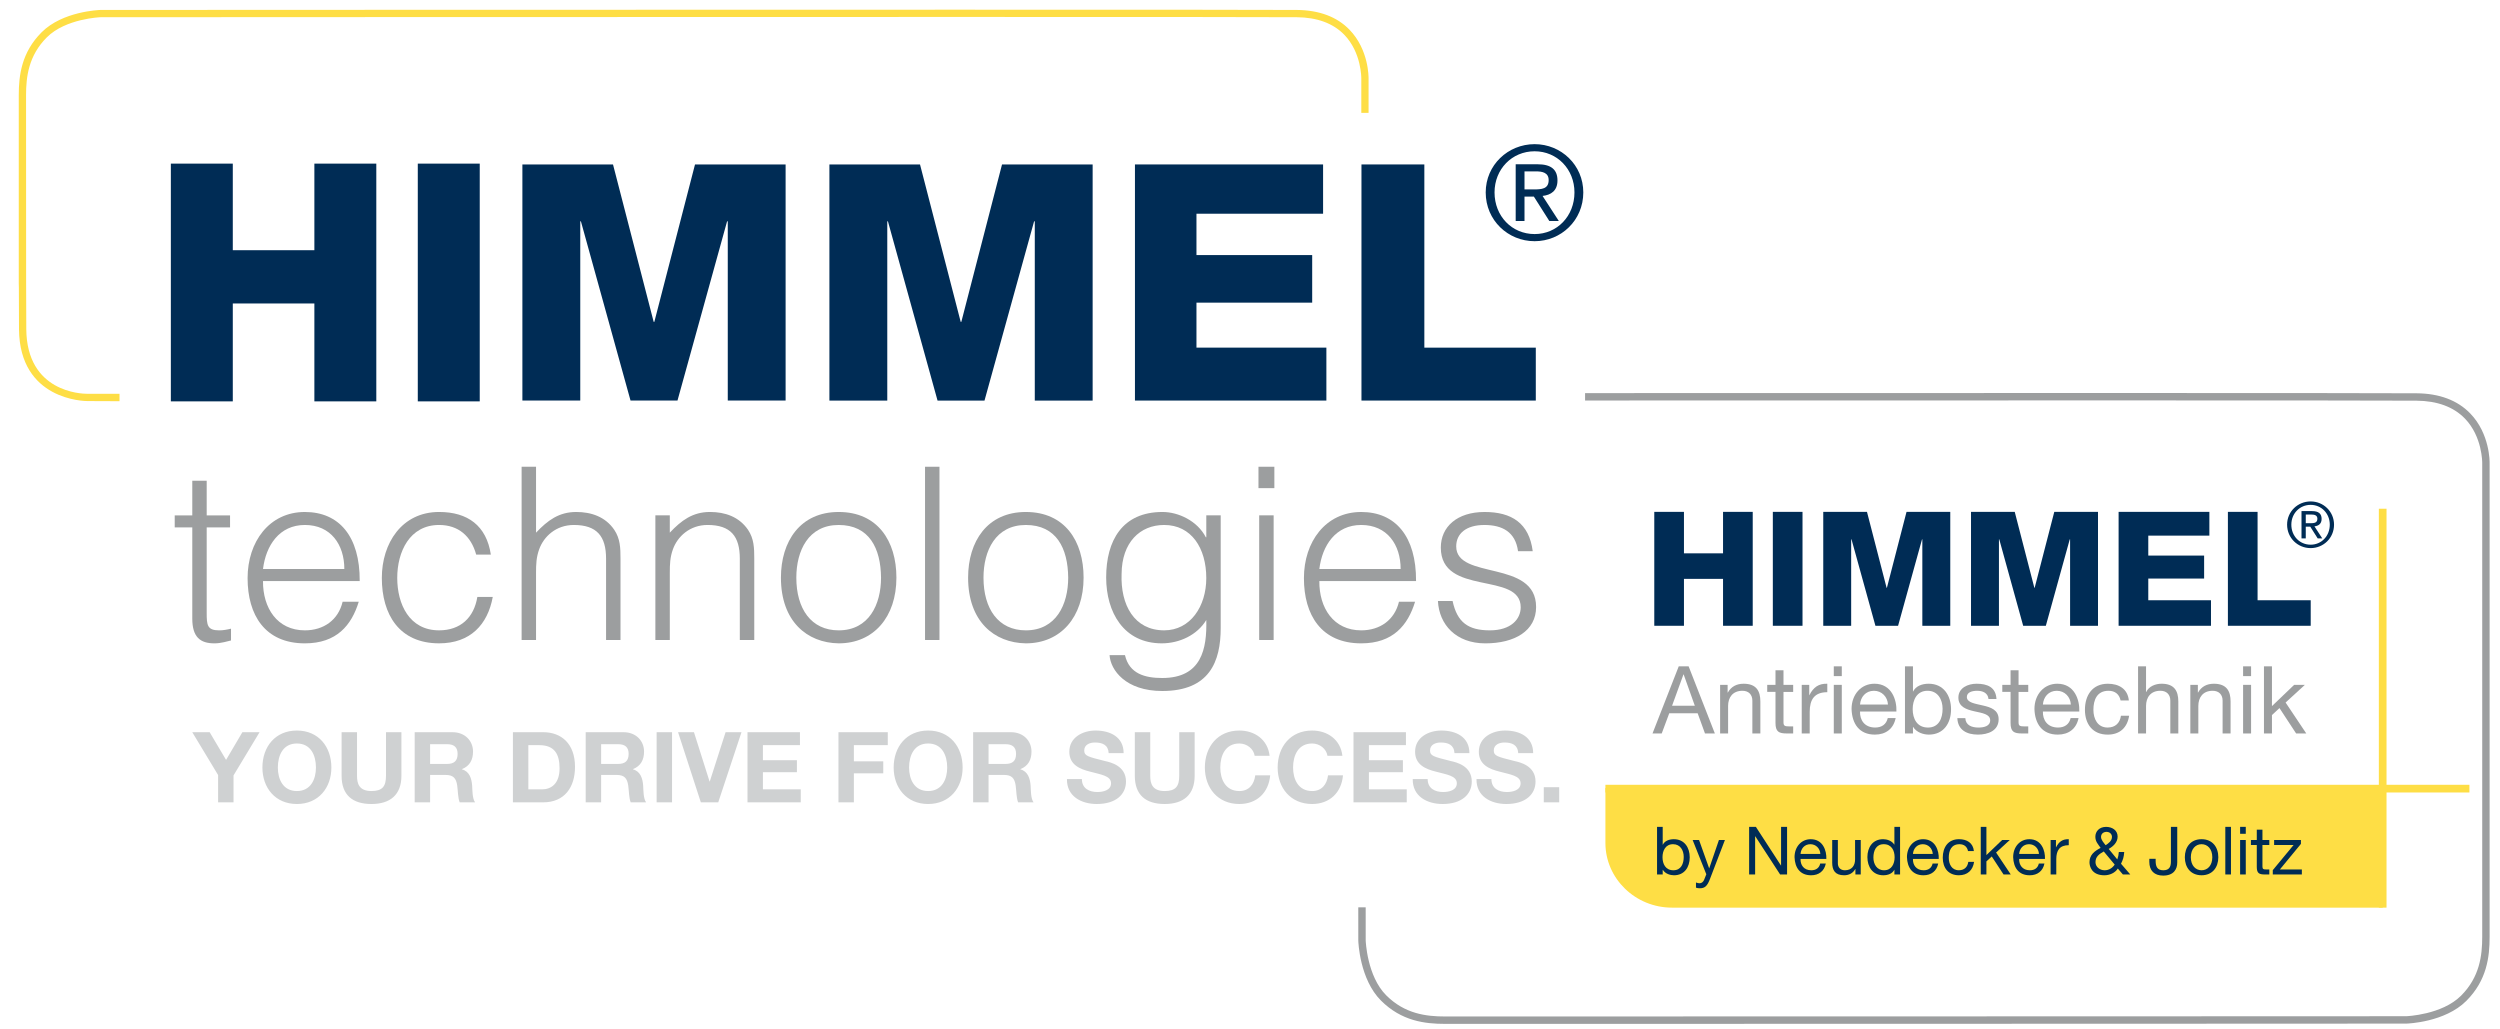 <?xml version="1.0" encoding="utf-8"?>
<!-- Generator: Adobe Illustrator 16.0.4, SVG Export Plug-In . SVG Version: 6.00 Build 0)  -->
<!DOCTYPE svg PUBLIC "-//W3C//DTD SVG 1.1//EN" "http://www.w3.org/Graphics/SVG/1.1/DTD/svg11.dtd">
<svg version="1.1" id="Ebene_1" xmlns="http://www.w3.org/2000/svg" xmlns:xlink="http://www.w3.org/1999/xlink" x="0px" y="0px"
	 width="481.89px" height="198.425px" viewBox="0 0 481.89 198.425" enable-background="new 0 0 481.89 198.425"
	 xml:space="preserve">
<path fill="#FEDE45" d="M23.038,75.907h-6.213c-1.191,0-11.653-0.347-11.757-12.441c-0.011-1.258-0.022-4.331-0.03-8.837
	L5.023,18.337c0-3.524,0.474-7.605,3.999-11.134c3.64-3.64,10.331-3.883,10.379-3.883c0,0,96.524-0.052,164.84-0.052
	c39.66,0,61.774,0.019,65.717,0.052c3.925,0.033,7.001,1.165,9.145,3.364c3.342,3.432,3.297,8.378,3.297,8.442v6.624h1.399v-6.608
	c0.004-0.228,0.067-5.563-3.685-9.424c-2.412-2.483-5.824-3.76-10.145-3.801c-3.946-0.033-26.065-0.048-65.729-0.048
	c-68.319,0-164.843,0.048-164.862,0.048c-0.295,0.011-7.311,0.258-11.347,4.298c-3.887,3.887-4.414,8.311-4.414,12.123v36.295
	l0.019,0.784c0.008,4.085,0.019,6.877,0.026,8.061c0.12,13.662,12.605,13.83,13.21,13.83l6.164,0.026V75.907z"/>
<path fill="#9C9E9F" d="M44.528,123.455c-0.649,0.134-1.855,0.556-3.2,0.556c-2.737,0-4.264-1.206-4.264-4.779v-17.578h-3.387
	v-2.314h3.387v-6.68h2.778v6.68h4.503v2.314h-4.503v16.47c0,2.363,0.093,3.383,2.416,3.383c0.739,0,1.531-0.142,2.27-0.325V123.455z
	"/>
<path fill="#9C9E9F" d="M66.373,109.679c0-4.686-2.599-8.487-7.605-8.487c-4.917,0-7.516,3.943-8.072,8.487H66.373z M50.695,111.998
	c-0.045,5.193,2.74,9.506,8.072,9.506c3.614,0,6.448-1.993,7.277-5.521h3.11c-1.393,4.551-4.268,8.027-10.387,8.027
	c-7.703,0-11.041-5.47-11.041-12.567c0-7.005,4.174-12.755,11.041-12.755c6.583,0,10.619,4.686,10.57,13.311H50.695z"/>
<path fill="#9C9E9F" d="M91.785,106.897c-0.975-3.569-3.435-5.705-7.146-5.705c-5.701,0-8.069,5.193-8.069,10.204
	c0,5.052,2.319,10.107,8.069,10.107c4.129,0,6.725-2.457,7.374-6.444h2.972c-0.975,5.331-4.316,8.949-10.346,8.949
	c-7.65,0-11.037-5.519-11.037-12.612c0-6.68,3.85-12.71,11.037-12.71c5.522,0,9.136,2.644,9.973,8.211H91.785z"/>
<path fill="#9C9E9F" d="M100.544,123.362V89.968h2.781v12.706c2.229-2.359,4.406-3.987,7.744-3.987c2.924,0,5.62,0.93,7.33,3.432
	c1.157,1.717,1.206,3.524,1.206,5.521v15.723h-2.782v-15.678c0-4.312-1.762-6.493-6.217-6.493c-3.431,0-5.794,2.226-6.676,4.687
	c-0.556,1.53-0.605,2.875-0.605,4.544v12.94H100.544z"/>
<path fill="#9C9E9F" d="M129.109,123.362h-2.782V99.335h2.782v3.338c2.225-2.359,4.406-3.987,7.744-3.987
	c2.924,0,5.612,0.93,7.33,3.432c1.157,1.717,1.206,3.524,1.206,5.521v15.723h-2.785v-15.678c0-4.312-1.759-6.493-6.213-6.493
	c-3.431,0-5.798,2.226-6.68,4.687c-0.556,1.53-0.601,2.875-0.601,4.544V123.362z"/>
<path fill="#9C9E9F" d="M161.663,101.193c-5.847,0-8.166,4.962-8.166,10.155c0,5.981,2.834,10.156,8.166,10.156
	c5.843,0,8.162-5.007,8.162-10.156C169.776,105.692,167.555,101.193,161.663,101.193 M150.529,111.348
	c0-7.004,3.715-12.661,11.134-12.661c7.512,0,11.126,5.612,11.126,12.661c0,7.605-4.402,12.661-11.126,12.661
	C155.544,123.917,150.529,119.742,150.529,111.348"/>
<rect x="3.621" y="1.867" fill="none" width="476.269" height="195.494"/>
<rect x="178.306" y="89.968" fill="#9C9E9F" width="2.782" height="33.394"/>
<path fill="#9C9E9F" d="M197.736,101.193c-5.84,0-8.162,4.962-8.162,10.155c0,5.981,2.834,10.156,8.162,10.156
	c5.847,0,8.166-5.007,8.166-10.156C205.853,105.692,203.627,101.193,197.736,101.193 M186.609,111.348
	c0-7.004,3.708-12.661,11.126-12.661c7.516,0,11.134,5.612,11.134,12.661c0,7.605-4.406,12.661-11.134,12.661
	C191.616,123.917,186.609,119.742,186.609,111.348"/>
<path fill="#9C9E9F" d="M224.402,101.192c-4.686,0-8.162,3.387-8.207,9.413c-0.235,6.034,2.453,10.898,8.207,10.898
	c5.055,0,8.117-4.633,8.117-10.065C232.52,105.643,229.645,101.192,224.402,101.192 M232.52,99.337h2.778v21.704
	c0,6.448-2.132,12.153-11.269,12.153c-7.049,0-9.969-4.036-10.156-6.911h2.972c0.833,3.618,3.891,4.406,7.184,4.406
	c7.609,0,8.628-5.657,8.491-11.179c-1.766,2.919-5.194,4.499-8.58,4.499c-7.33,0-10.72-5.981-10.72-12.706
	c0-7.098,3.11-12.616,10.858-12.616c3.062,0,6.728,1.714,8.349,4.872h0.093V99.337z"/>
<rect x="3.621" y="1.867" fill="none" width="476.269" height="195.494"/>
<path fill="#9C9E9F" d="M242.717,123.362h2.785V99.335h-2.785V123.362z M242.578,94.093h3.062v-4.125h-3.062V94.093z"/>
<path fill="#9C9E9F" d="M269.982,109.679c0-4.686-2.596-8.487-7.603-8.487c-4.921,0-7.512,3.943-8.068,8.487H269.982z
	 M254.312,111.998c-0.052,5.193,2.733,9.506,8.068,9.506c3.618,0,6.444-1.993,7.281-5.521h3.106
	c-1.39,4.551-4.265,8.027-10.388,8.027c-7.698,0-11.04-5.47-11.04-12.567c0-7.005,4.178-12.755,11.04-12.755
	c6.583,0,10.619,4.686,10.574,13.311H254.312z"/>
<path fill="#9C9E9F" d="M279.996,115.848c0.886,4.129,3.018,5.656,7.188,5.656c4.04,0,5.94-2.132,5.94-4.454
	c0-6.956-15.397-2.039-15.397-11.5c0-3.987,3.11-6.862,8.438-6.862c5.193,0,8.58,2.132,9.278,7.561h-2.83
	c-0.508-3.711-3.014-5.056-6.493-5.056c-3.525,0-5.426,1.669-5.426,4.126c0,6.541,15.398,2.461,15.398,11.687
	c0,4.593-4.13,7.005-9.786,7.005c-5.66,0-8.905-3.618-9.137-8.162H279.996z"/>
<path fill="#CFD1D2" d="M297.573,154.656h2.972v-2.916h-2.972V154.656z M284.603,150.167c-0.06,3.334,2.763,4.809,5.754,4.809
	c3.692,0,5.626-1.855,5.626-4.334c0-3.051-3.013-3.712-4.018-3.939c-3.386-0.852-4.032-1.005-4.032-2.046
	c0-1.136,1.098-1.535,2.046-1.535c1.438,0,2.577,0.438,2.67,2.047h2.879c0-3.126-2.595-4.354-5.418-4.354
	c-2.441,0-5.056,1.303-5.056,4.088c0,2.498,2.028,3.353,4.037,3.842c1.967,0.549,4.014,0.758,4.014,2.236
	c0,1.382-1.591,1.685-2.633,1.685c-1.591,0-2.994-0.698-2.994-2.498H284.603z M272.312,150.167
	c-0.057,3.334,2.767,4.809,5.757,4.809c3.692,0,5.623-1.855,5.623-4.334c0-3.051-3.01-3.712-4.014-3.939
	c-3.391-0.852-4.032-1.005-4.032-2.046c0-1.136,1.098-1.535,2.042-1.535c1.441,0,2.576,0.438,2.674,2.047h2.875
	c0-3.126-2.592-4.354-5.414-4.354c-2.442,0-5.056,1.303-5.056,4.088c0,2.498,2.027,3.353,4.032,3.842
	c1.968,0.549,4.014,0.758,4.014,2.236c0,1.382-1.59,1.685-2.632,1.685c-1.591,0-2.991-0.698-2.991-2.498H272.312z M260.894,154.656
	h10.264v-2.502h-7.292v-3.312h6.553v-2.312h-6.553v-2.897h7.139v-2.498h-10.11V154.656z M258.754,145.679
	c-0.358-3.125-2.879-4.864-5.832-4.864c-4.167,0-6.646,3.121-6.646,7.135c0,3.901,2.479,7.026,6.646,7.026
	c3.334,0,5.646-2.139,5.948-5.529h-2.879c-0.228,1.8-1.251,3.032-3.069,3.032c-2.67,0-3.674-2.274-3.674-4.529
	c0-2.363,1.004-4.638,3.674-4.638c1.46,0,2.744,1.023,2.953,2.367H258.754z M244.723,145.679c-0.358-3.125-2.879-4.864-5.832-4.864
	c-4.167,0-6.646,3.121-6.646,7.135c0,3.901,2.479,7.026,6.646,7.026c3.334,0,5.642-2.139,5.947-5.529h-2.878
	c-0.228,1.8-1.251,3.032-3.069,3.032c-2.669,0-3.674-2.274-3.674-4.529c0-2.363,1.004-4.638,3.674-4.638
	c1.46,0,2.748,1.023,2.953,2.367H244.723z M230.277,141.135h-2.972v8.405c0,2.027-0.683,2.938-2.804,2.938
	c-2.405,0-2.786-1.46-2.786-2.938v-8.405h-2.972v8.405c0,3.696,2.102,5.436,5.757,5.436c3.614,0,5.776-1.78,5.776-5.436V141.135z
	 M205.661,150.167c-0.056,3.334,2.763,4.809,5.757,4.809c3.692,0,5.623-1.855,5.623-4.334c0-3.051-3.01-3.712-4.014-3.939
	c-3.39-0.852-4.036-1.005-4.036-2.046c0-1.136,1.101-1.535,2.046-1.535c1.441,0,2.576,0.438,2.669,2.047h2.879
	c0-3.126-2.595-4.354-5.414-4.354c-2.445,0-5.055,1.303-5.055,4.088c0,2.498,2.023,3.353,4.032,3.842
	c1.968,0.549,4.014,0.758,4.014,2.236c0,1.382-1.59,1.685-2.632,1.685c-1.59,0-2.991-0.698-2.991-2.498H205.661z M187.578,154.656
	h2.972v-5.283h2.972c1.498,0,2.046,0.623,2.255,2.046c0.149,1.079,0.131,2.382,0.471,3.237h2.976
	c-0.549-0.739-0.512-2.349-0.567-3.2c-0.097-1.382-0.512-2.767-1.972-3.162v-0.038c1.516-0.608,2.14-1.799,2.14-3.39
	c0-2.046-1.531-3.73-3.958-3.73h-7.288V154.656z M190.55,143.447h3.256c1.348,0,2.046,0.563,2.046,1.871
	c0,1.366-0.698,1.934-2.046,1.934h-3.256V143.447z M172.259,147.95c0,3.901,2.479,7.026,6.646,7.026s6.646-3.125,6.646-7.026
	c0-4.014-2.479-7.135-6.646-7.135S172.259,143.936,172.259,147.95 M175.231,147.95c0-2.363,1.004-4.638,3.674-4.638
	s3.674,2.274,3.674,4.638c0,2.255-1.004,4.529-3.674,4.529S175.231,150.205,175.231,147.95 M161.618,154.656h2.972v-5.586h5.664
	v-2.312h-5.664v-3.125h6.534v-2.498h-9.506V154.656z M144.084,154.656h10.264v-2.502h-7.292v-3.312h6.553v-2.312h-6.553v-2.897
	h7.139v-2.498h-10.111V154.656z M142.927,141.135h-3.065l-3.05,9.507h-0.038l-3.009-9.507h-3.065l4.391,13.521h3.353
	L142.927,141.135z M126.569,154.656h2.972v-13.521h-2.972V154.656z M112.896,154.656h2.976v-5.283h2.972
	c1.494,0,2.042,0.623,2.251,2.046c0.153,1.079,0.134,2.382,0.474,3.237h2.972c-0.549-0.739-0.512-2.349-0.567-3.2
	c-0.094-1.382-0.512-2.767-1.968-3.162v-0.038c1.512-0.608,2.139-1.799,2.139-3.39c0-2.046-1.534-3.73-3.958-3.73h-7.292V154.656z
	 M115.872,143.447h3.256c1.344,0,2.046,0.563,2.046,1.871c0,1.366-0.702,1.934-2.046,1.934h-3.256V143.447z M98.869,154.656h5.829
	c4.129,0,6.138-2.916,6.138-6.837c0-4.469-2.632-6.684-6.138-6.684h-5.829V154.656z M101.841,143.633h2.117
	c2.938,0,3.901,1.744,3.901,4.47c0,2.99-1.646,4.051-3.371,4.051h-2.647V143.633z M79.932,154.656h2.972v-5.283h2.972
	c1.497,0,2.046,0.623,2.255,2.046c0.149,1.079,0.13,2.382,0.474,3.237h2.972c-0.548-0.739-0.511-2.349-0.567-3.2
	c-0.097-1.382-0.511-2.767-1.971-3.162v-0.038c1.516-0.608,2.139-1.799,2.139-3.39c0-2.046-1.531-3.73-3.958-3.73h-7.288V154.656z
	 M82.903,143.447h3.26c1.344,0,2.042,0.563,2.042,1.871c0,1.366-0.698,1.934-2.042,1.934h-3.26V143.447z M77.374,141.135h-2.972
	v8.405c0,2.027-0.68,2.938-2.8,2.938c-2.408,0-2.785-1.46-2.785-2.938v-8.405h-2.972v8.405c0,3.696,2.102,5.436,5.757,5.436
	c3.614,0,5.772-1.78,5.772-5.436V141.135z M50.581,147.95c0,3.901,2.483,7.026,6.646,7.026c4.167,0,6.646-3.125,6.646-7.026
	c0-4.014-2.479-7.135-6.646-7.135C53.063,140.815,50.581,143.936,50.581,147.95 M53.557,147.95c0-2.363,1-4.638,3.67-4.638
	c2.673,0,3.674,2.274,3.674,4.638c0,2.255-1.001,4.529-3.674,4.529C54.557,152.479,53.557,150.205,53.557,147.95 M42.042,154.656
	h2.972v-5.19l5.018-8.33H46.72l-3.144,5.34l-3.163-5.34h-3.353l4.98,8.256V154.656z"/>
<path fill="#FEDE45" d="M459.284,151.886h-149.83v10.615c0,6.848,5.772,12.452,12.829,12.452h137.001V151.886z"/>
<rect x="3.621" y="1.867" fill="none" width="476.269" height="195.494"/>
<rect x="309.453" y="151.272" fill="#FEDE45" width="166.542" height="1.485"/>
<rect x="458.536" y="98.062" fill="#FEDE45" width="1.482" height="76.892"/>
<path fill="#9C9E9F" d="M322.3,136.037h4.387l-2.153-6.041h-0.038L322.3,136.037z M323.588,128.438h1.904l5.06,12.945h-1.904
	l-1.415-3.898h-5.474l-1.453,3.898h-1.776L323.588,128.438z"/>
<path fill="#9C9E9F" d="M331.562,132.009h1.448v1.486h0.037c0.653-1.161,1.703-1.702,3.047-1.702c2.464,0,3.226,1.415,3.226,3.424
	v6.164h-1.542v-6.344c0-1.143-0.724-1.886-1.9-1.886c-1.87,0-2.777,1.251-2.777,2.936v5.294h-1.538V132.009z"/>
<path fill="#9C9E9F" d="M343.779,132.009h1.866v1.359h-1.866v5.821c0,0.705,0.197,0.832,1.161,0.832h0.705v1.359h-1.18
	c-1.595,0-2.229-0.325-2.229-2.05v-5.963h-1.594v-1.359h1.594v-2.812h1.543V132.009z"/>
<path fill="#9C9E9F" d="M347.295,132.009h1.448v1.979h0.037c0.743-1.505,1.777-2.248,3.442-2.195v1.632
	c-2.482,0-3.39,1.415-3.39,3.789v4.167h-1.538V132.009z"/>
<rect x="3.621" y="1.867" fill="none" width="476.269" height="195.494"/>
<path fill="#9C9E9F" d="M353.474,141.381h1.542v-9.372h-1.542V141.381z M353.474,130.326h1.542v-1.886h-1.542V130.326z"/>
<path fill="#9C9E9F" d="M363.915,135.798c-0.07-1.467-1.18-2.646-2.703-2.646c-1.608,0-2.572,1.217-2.681,2.646H363.915z
	 M365.401,138.409c-0.418,2.068-1.904,3.192-4.006,3.192c-2.991,0-4.406-2.068-4.496-4.933c0-2.812,1.849-4.876,4.406-4.876
	c3.315,0,4.331,3.099,4.241,5.365h-7.016c-0.056,1.632,0.87,3.08,2.92,3.08c1.266,0,2.154-0.616,2.427-1.829H365.401z"/>
<path fill="#9C9E9F" d="M371.544,133.15c-2.064,0-2.863,1.777-2.863,3.536c0,1.849,0.832,3.555,2.953,3.555
	c2.105,0,2.812-1.796,2.812-3.626C374.445,134.857,373.538,133.15,371.544,133.15 M367.194,128.438h1.542v4.843h0.034
	c0.508-1.034,1.706-1.489,2.99-1.489c2.883,0,4.316,2.285,4.316,4.932c0,2.647-1.415,4.877-4.279,4.877
	c-0.959,0-2.337-0.362-3.027-1.468h-0.034v1.251h-1.542V128.438z"/>
<path fill="#9C9E9F" d="M378.83,138.427c0.053,1.378,1.251,1.814,2.521,1.814c0.959,0,2.267-0.22,2.267-1.396
	c0-1.198-1.523-1.396-3.065-1.74c-1.523-0.347-3.062-0.854-3.062-2.646c0-1.886,1.866-2.666,3.498-2.666
	c2.064,0,3.715,0.653,3.842,2.938h-1.538c-0.112-1.198-1.161-1.579-2.177-1.579c-0.926,0-1.994,0.254-1.994,1.198
	c0,1.105,1.632,1.284,3.062,1.632c1.542,0.343,3.065,0.851,3.065,2.662c0,2.229-2.087,2.957-3.987,2.957
	c-2.105,0-3.883-0.855-3.973-3.174H378.83z"/>
<path fill="#9C9E9F" d="M389.089,132.009h1.867v1.359h-1.867v5.821c0,0.705,0.198,0.832,1.161,0.832h0.706v1.359h-1.177
	c-1.598,0-2.232-0.325-2.232-2.05v-5.963h-1.595v-1.359h1.595v-2.812h1.542V132.009z"/>
<path fill="#9C9E9F" d="M399.167,135.798c-0.074-1.467-1.18-2.646-2.703-2.646c-1.612,0-2.572,1.217-2.681,2.646H399.167z
	 M400.653,138.409c-0.414,2.068-1.904,3.192-4.006,3.192c-2.991,0-4.406-2.068-4.496-4.933c0-2.812,1.849-4.876,4.406-4.876
	c3.315,0,4.331,3.099,4.241,5.365h-7.016c-0.056,1.632,0.87,3.08,2.916,3.08c1.27,0,2.158-0.616,2.431-1.829H400.653z"/>
<path fill="#9C9E9F" d="M408.755,135.018c-0.239-1.18-1.053-1.866-2.322-1.866c-2.229,0-2.916,1.758-2.916,3.662
	c0,1.722,0.78,3.424,2.736,3.424c1.486,0,2.375-0.87,2.573-2.281h1.579c-0.348,2.281-1.777,3.645-4.134,3.645
	c-2.867,0-4.387-1.998-4.387-4.787c0-2.812,1.448-5.021,4.425-5.021c2.12,0,3.823,0.997,4.039,3.226H408.755z"/>
<path fill="#9C9E9F" d="M412.124,128.438h1.538v4.947h0.037c0.508-1.124,1.834-1.594,2.958-1.594c2.464,0,3.226,1.415,3.226,3.428
	v6.164h-1.542v-6.348c0-1.143-0.725-1.886-1.904-1.886c-1.867,0-2.774,1.251-2.774,2.938v5.295h-1.538V128.438z"/>
<path fill="#9C9E9F" d="M422.2,132.009h1.452v1.486h0.034c0.653-1.161,1.706-1.702,3.047-1.702c2.464,0,3.226,1.415,3.226,3.424
	v6.164h-1.538v-6.344c0-1.143-0.725-1.886-1.904-1.886c-1.867,0-2.774,1.251-2.774,2.936v5.294H422.2V132.009z"/>
<rect x="3.621" y="1.867" fill="none" width="476.269" height="195.494"/>
<path fill="#9C9E9F" d="M432.37,141.381h1.539v-9.372h-1.539V141.381z M432.37,130.326h1.539v-1.886h-1.539V130.326z"/>
<polygon fill="#9C9E9F" points="436.392,128.438 437.934,128.438 437.934,136.107 442.209,132.011 444.277,132.011 440.562,135.417 
	444.55,141.383 442.594,141.383 439.383,136.488 437.934,137.829 437.934,141.383 436.392,141.383 "/>
<polygon fill="#002C55" points="32.932,31.539 44.872,31.539 44.872,48.229 60.598,48.229 60.598,31.539 72.535,31.539 
	72.535,77.366 60.598,77.366 60.598,58.496 44.872,58.496 44.872,77.366 32.932,77.366 "/>
<rect x="80.531" y="31.539" fill="#002C55" width="11.94" height="45.828"/>
<polygon fill="#002C55" points="100.693,31.697 118.16,31.697 126,62.041 126.127,62.041 133.968,31.697 151.431,31.697 
	151.431,77.211 140.282,77.211 140.282,42.659 140.151,42.659 130.589,77.211 121.539,77.211 111.973,42.659 111.85,42.659 
	111.85,77.211 100.693,77.211 "/>
<polygon fill="#002C55" points="159.872,31.698 177.338,31.698 185.179,62.042 185.302,62.042 193.147,31.698 210.613,31.698 
	210.613,77.212 199.461,77.212 199.461,42.657 199.33,42.657 189.768,77.212 180.717,77.212 171.152,42.657 171.028,42.657 
	171.028,77.212 159.872,77.212 "/>
<polygon fill="#002C55" points="218.768,31.697 255.033,31.697 255.033,41.196 230.626,41.196 230.626,49.167 252.932,49.167 
	252.932,58.337 230.626,58.337 230.626,67.007 255.668,67.007 255.668,77.211 218.768,77.211 "/>
<polyline fill="#002C55" points="262.431,77.211 262.431,31.697 274.551,31.697 274.551,67.011 296.034,67.011 296.034,77.211 "/>
<path fill="#002C55" d="M293.857,36.511h1.777c1.501,0,2.879-0.071,2.879-1.796c0-1.452-1.255-1.68-2.401-1.68h-2.255V36.511z
	 M292.158,31.665h4.227c2.603,0,3.827,1.023,3.827,3.122c0,1.979-1.251,2.804-2.875,2.979l3.129,4.828h-1.829l-2.977-4.701h-1.803
	v4.701h-1.699V31.665z M295.81,45.118c4.328,0,7.677-3.45,7.677-8.027c0-4.477-3.349-7.931-7.677-7.931
	c-4.379,0-7.729,3.454-7.729,7.931C288.081,41.667,291.431,45.118,295.81,45.118 M295.81,27.786c5.104,0,9.38,4.025,9.38,9.305
	c0,5.376-4.275,9.401-9.38,9.401c-5.13,0-9.431-4.025-9.431-9.401C286.379,31.811,290.68,27.786,295.81,27.786"/>
<path fill="#002C55" d="M322.49,162.724c-1.464,0-2.031,1.259-2.031,2.506c0,1.313,0.594,2.52,2.095,2.52
	c1.49,0,1.994-1.272,1.994-2.572C324.548,163.93,323.905,162.724,322.49,162.724 M319.406,159.382h1.09v3.432h0.03
	c0.358-0.731,1.206-1.053,2.121-1.053c2.042,0,3.058,1.62,3.058,3.494c0,1.879-1.004,3.458-3.035,3.458
	c-0.68,0-1.658-0.258-2.144-1.042h-0.03v0.889h-1.09V159.382z"/>
<path fill="#002C55" d="M329.599,169.446c-0.501,1.3-0.952,1.773-1.931,1.773c-0.254,0-0.512-0.025-0.758-0.115v-1.001
	c0.205,0.063,0.426,0.153,0.642,0.153c0.452,0,0.694-0.221,0.9-0.604l0.451-1.132l-2.636-6.604h1.236l1.938,5.436h0.03l1.862-5.436
	h1.154L329.599,169.446z"/>
<rect x="3.621" y="1.867" fill="none" width="476.269" height="195.494"/>
<polygon fill="#002C55" points="337.154,159.382 338.454,159.382 343.285,166.824 343.312,166.824 343.312,159.382 344.469,159.382 
	344.469,168.56 343.128,168.56 338.338,161.197 338.312,161.197 338.312,168.56 337.154,168.56 "/>
<path fill="#002C55" d="M350.88,164.599c-0.052-1.041-0.836-1.874-1.915-1.874c-1.143,0-1.825,0.862-1.9,1.874H350.88z
	 M351.934,166.452c-0.295,1.463-1.349,2.263-2.838,2.263c-2.121,0-3.125-1.468-3.188-3.495c0-1.994,1.311-3.458,3.121-3.458
	c2.353,0,3.073,2.196,3.01,3.802h-4.974c-0.041,1.157,0.616,2.188,2.068,2.188c0.9,0,1.531-0.437,1.722-1.299H351.934z"/>
<path fill="#002C55" d="M358.668,168.559h-1.026v-1.053h-0.026c-0.463,0.821-1.21,1.206-2.158,1.206
	c-1.751,0-2.289-1.001-2.289-2.427v-4.372h1.091v4.499c0,0.811,0.515,1.337,1.352,1.337c1.325,0,1.964-0.889,1.964-2.08v-3.756
	h1.094V168.559z"/>
<path fill="#002C55" d="M363.167,167.75c1.464,0,2.031-1.259,2.031-2.506c0-1.311-0.594-2.52-2.095-2.52
	c-1.49,0-1.994,1.272-1.994,2.572C361.109,166.543,361.752,167.75,363.167,167.75 M366.251,168.559h-1.094v-0.899h-0.022
	c-0.362,0.731-1.21,1.053-2.121,1.053c-2.046,0-3.062-1.617-3.062-3.495s1.004-3.457,3.035-3.457c0.68,0,1.658,0.258,2.147,1.042
	h0.022v-3.42h1.094V168.559z"/>
<path fill="#002C55" d="M372.549,164.599c-0.052-1.041-0.836-1.874-1.915-1.874c-1.143,0-1.826,0.862-1.9,1.874H372.549z
	 M373.602,166.452c-0.295,1.463-1.348,2.263-2.841,2.263c-2.121,0-3.121-1.468-3.185-3.495c0-1.994,1.31-3.458,3.121-3.458
	c2.352,0,3.072,2.196,3.009,3.802h-4.973c-0.041,1.157,0.616,2.188,2.068,2.188c0.899,0,1.53-0.437,1.721-1.299H373.602z"/>
<path fill="#002C55" d="M379.347,164.048c-0.168-0.837-0.743-1.322-1.646-1.322c-1.58,0-2.064,1.243-2.064,2.595
	c0,1.222,0.552,2.427,1.938,2.427c1.053,0,1.684-0.615,1.825-1.616h1.117c-0.243,1.616-1.259,2.58-2.932,2.58
	c-2.027,0-3.106-1.411-3.106-3.391c0-1.993,1.027-3.562,3.133-3.562c1.505,0,2.715,0.705,2.867,2.289H379.347z"/>
<rect x="3.621" y="1.867" fill="none" width="476.269" height="195.494"/>
<polygon fill="#002C55" points="381.802,159.382 382.892,159.382 382.892,164.819 385.927,161.915 387.391,161.915 384.759,164.33 
	387.585,168.56 386.196,168.56 383.922,165.091 382.892,166.04 382.892,168.56 381.802,168.56 "/>
<path fill="#002C55" d="M393.021,164.599c-0.052-1.041-0.836-1.874-1.915-1.874c-1.143,0-1.825,0.862-1.904,1.874H393.021z
	 M394.075,166.452c-0.295,1.463-1.348,2.263-2.842,2.263c-2.12,0-3.121-1.468-3.185-3.495c0-1.994,1.311-3.458,3.121-3.458
	c2.353,0,3.073,2.196,3.01,3.802h-4.978c-0.037,1.157,0.62,2.188,2.072,2.188c0.9,0,1.527-0.437,1.722-1.299H394.075z"/>
<path fill="#002C55" d="M395.271,161.915h1.027v1.4h0.026c0.526-1.064,1.262-1.595,2.441-1.554v1.154
	c-1.763,0-2.404,1.004-2.404,2.688v2.957h-1.091V161.915z"/>
<path fill="#002C55" d="M407.093,161.325c0-0.53-0.396-0.978-1.053-0.978c-0.516,0-1.053,0.31-1.053,0.978
	c0,0.553,0.489,1.091,0.885,1.591C406.402,162.583,407.093,162.094,407.093,161.325 M405.514,164.125
	c-0.862,0.489-1.595,0.978-1.595,2.068c0,0.926,0.862,1.557,1.748,1.557c0.836,0,1.504-0.426,1.952-1.094L405.514,164.125z
	 M408.225,167.415c-0.553,0.862-1.595,1.3-2.596,1.3c-2.479,0-2.867-1.763-2.867-2.506c0-1.441,0.979-2.162,2.147-2.777
	c-0.512-0.732-1.017-1.222-1.017-2.158c0-1.001,0.747-1.89,2.069-1.89c1.146,0,2.225,0.631,2.225,1.874
	c0,1.095-0.836,1.879-1.721,2.379l1.657,2.02c0.165-0.451,0.27-0.937,0.295-1.43h1.042c-0.09,1.083-0.235,1.456-0.62,2.263
	l1.789,2.072h-1.427L408.225,167.415z"/>
<path fill="#002C55" d="M419.676,166.272c0,1.247-0.657,2.505-2.711,2.505c-1.71,0-2.674-0.952-2.674-2.673v-0.564h1.222v0.385
	c0,1.068,0.28,1.826,1.479,1.826c1.116,0,1.464-0.643,1.464-1.658v-6.709h1.221V166.272z"/>
<path fill="#002C55" d="M424.367,167.75c1.143,0,2.068-0.9,2.068-2.506c0-1.62-0.926-2.52-2.068-2.52s-2.068,0.899-2.068,2.52
	C422.299,166.849,423.225,167.75,424.367,167.75 M424.367,161.76c2.105,0,3.227,1.531,3.227,3.483c0,1.941-1.121,3.469-3.227,3.469
	c-2.109,0-3.226-1.527-3.226-3.469C421.142,163.292,422.258,161.76,424.367,161.76"/>
<rect x="3.621" y="1.867" fill="none" width="476.269" height="195.494"/>
<rect x="428.943" y="159.381" fill="#002C55" width="1.09" height="9.178"/>
<path fill="#002C55" d="M431.796,168.559h1.09v-6.643h-1.09V168.559z M431.796,160.718h1.09v-1.337h-1.09V160.718z"/>
<path fill="#002C55" d="M436.1,161.915h1.325v0.963H436.1v4.126c0,0.504,0.142,0.594,0.821,0.594h0.504v0.963h-0.836
	c-1.132,0-1.58-0.231-1.58-1.452v-4.23h-1.131v-0.963h1.131v-1.994h1.091V161.915z"/>
<rect x="3.621" y="1.867" fill="none" width="476.269" height="195.494"/>
<polygon fill="#002C55" points="438.093,167.724 442.103,162.878 438.35,162.878 438.35,161.915 443.518,161.915 443.518,162.662 
	439.455,167.597 443.697,167.597 443.697,168.561 438.093,168.561 "/>
<polygon fill="#002C55" points="318.873,98.665 324.593,98.665 324.593,106.659 332.127,106.659 332.127,98.665 337.848,98.665 
	337.848,120.623 332.127,120.623 332.127,111.58 324.593,111.58 324.593,120.623 318.873,120.623 "/>
<rect x="341.724" y="98.664" fill="#002C55" width="5.72" height="21.958"/>
<polygon fill="#002C55" points="351.443,98.665 359.871,98.665 363.653,113.304 363.713,113.304 367.495,98.665 375.926,98.665 
	375.926,120.623 370.542,120.623 370.542,103.956 370.482,103.956 365.867,120.623 361.499,120.623 356.888,103.956 
	356.824,103.956 356.824,120.623 351.443,120.623 "/>
<polygon fill="#002C55" points="379.924,98.665 388.352,98.665 392.134,113.304 392.193,113.304 395.976,98.665 404.402,98.665 
	404.402,120.623 399.022,120.623 399.022,103.956 398.959,103.956 394.348,120.623 389.979,120.623 385.368,103.956 
	385.309,103.956 385.309,120.623 379.924,120.623 "/>
<polygon fill="#002C55" points="408.374,98.665 425.87,98.665 425.87,103.246 414.095,103.246 414.095,107.091 424.858,107.091 
	424.858,111.52 414.095,111.52 414.095,115.702 426.181,115.702 426.181,120.623 408.374,120.623 "/>
<polygon fill="#002C55" points="429.441,98.665 435.161,98.665 435.161,115.702 445.403,115.702 445.403,120.623 429.441,120.623 
	"/>
<path fill="#002C55" d="M444.45,100.854h0.852c0.725,0,1.386-0.038,1.386-0.867c0-0.698-0.602-0.806-1.154-0.806h-1.083V100.854z
	 M443.629,98.517h2.035c1.251,0,1.841,0.497,1.841,1.504c0,0.952-0.602,1.348-1.382,1.434l1.505,2.322h-0.881l-1.431-2.263h-0.866
	v2.263h-0.821V98.517z M445.388,104.991c2.08,0,3.692-1.658,3.692-3.86c0-2.155-1.612-3.816-3.692-3.816
	c-2.105,0-3.719,1.662-3.719,3.816C441.669,103.333,443.282,104.991,445.388,104.991 M445.388,96.653
	c2.457,0,4.511,1.938,4.511,4.477c0,2.587-2.054,4.521-4.511,4.521c-2.468,0-4.536-1.935-4.536-4.521
	C440.852,98.591,442.92,96.653,445.388,96.653"/>
<path fill="#9C9E9F" d="M476.136,79.676c-2.456-2.528-5.929-3.831-10.327-3.868c-8.158-0.071-91.991-0.06-160.277-0.034v1.426
	c68.286-0.022,152.111-0.037,160.263,0.034c3.995,0.034,7.131,1.187,9.312,3.427c3.405,3.495,3.36,8.532,3.356,8.595v65.892v4.283
	v21.155c0,3.592-0.485,7.747-4.077,11.339c-3.704,3.704-10.518,3.954-10.562,3.958c0,0-104.111,0.049-173.879,0.049H278.54
	c-3.588,0-7.747-0.482-11.335-4.074c-3.712-3.707-3.954-10.518-3.958-10.566l-0.004-6.396h-1.426l0.003,6.415
	c0.012,0.302,0.262,7.444,4.373,11.556c3.961,3.957,8.464,4.491,12.347,4.491h11.403h6.467h3.278h4.293
	c68.851,0,159.841-0.052,159.859-0.052c0.303-0.008,7.441-0.262,11.552-4.373c3.966-3.961,4.496-8.464,4.496-12.347v-21.155v-4.283
	V89.271C479.896,89.044,479.959,83.608,476.136,79.676"/>
<rect x="3.621" y="1.867" fill="none" width="476.269" height="195.494"/>
</svg>
